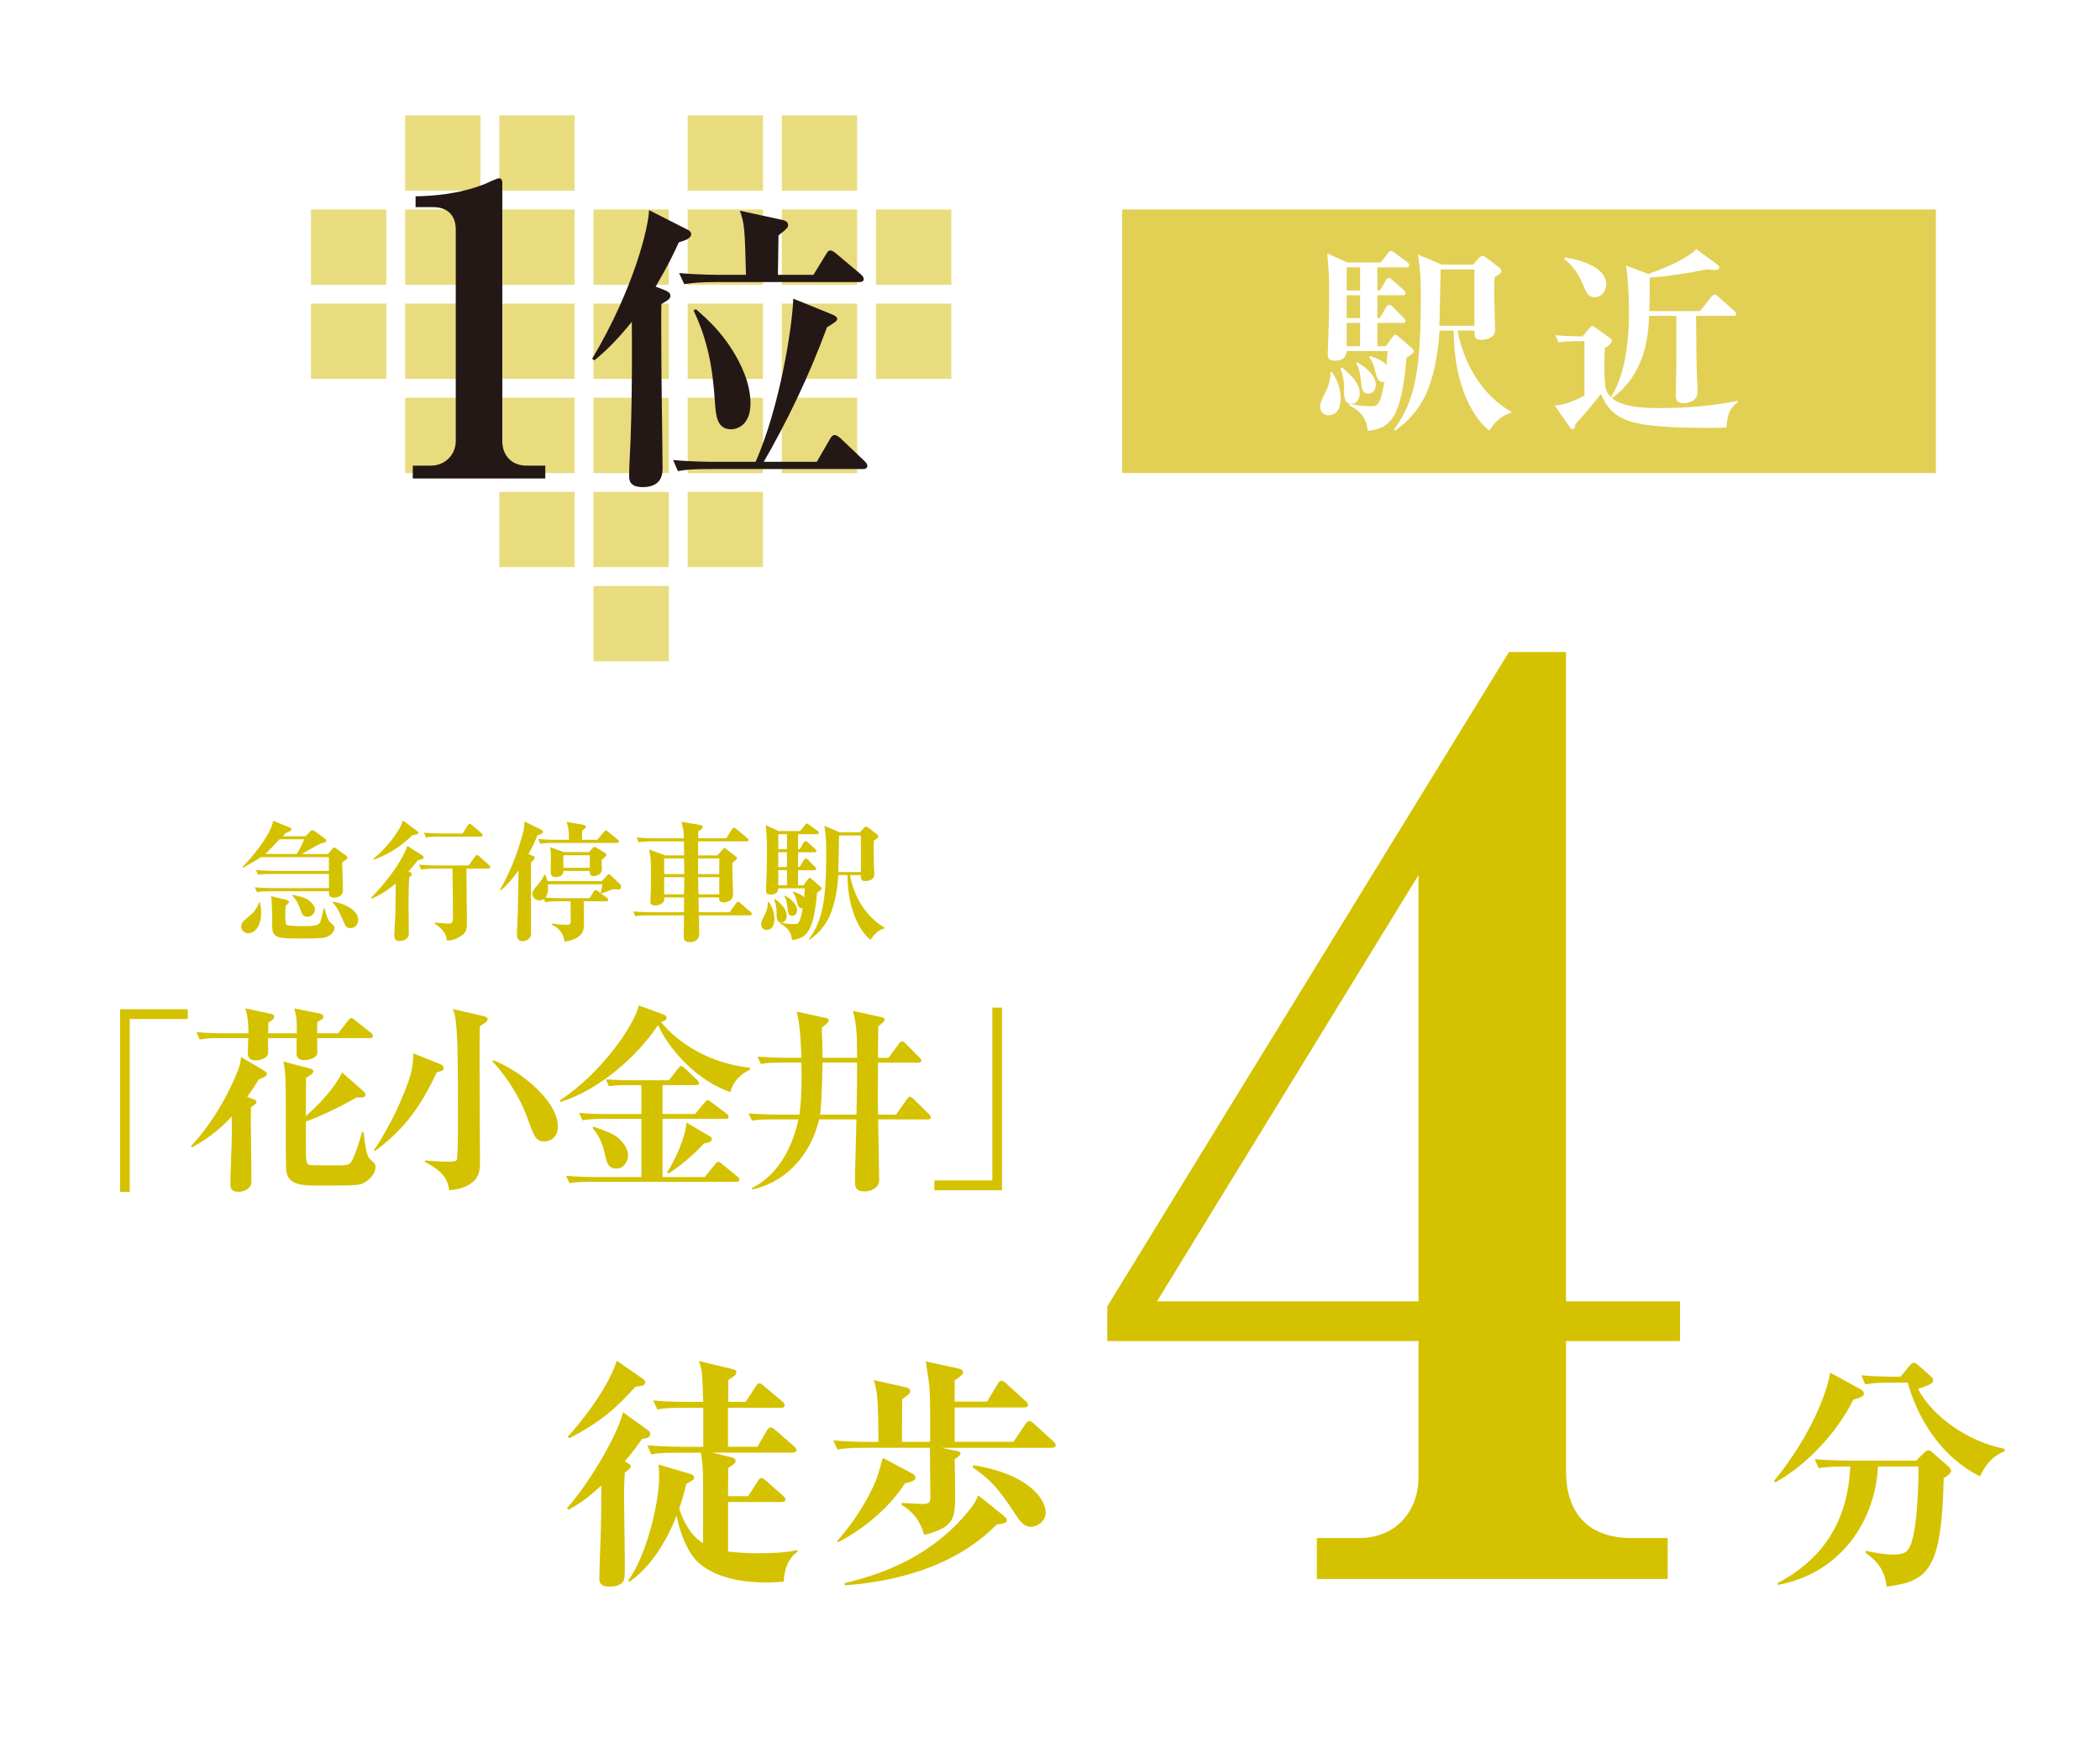 <?xml version="1.0" encoding="UTF-8"?>
<svg id="_レイヤー_2" data-name="レイヤー 2" xmlns="http://www.w3.org/2000/svg" viewBox="0 0 532 440">
  <defs>
    <style>
      .cls-1 {
        opacity: .75;
      }

      .cls-2 {
        fill: #231815;
      }

      .cls-2, .cls-3, .cls-4, .cls-5 {
        stroke-width: 0px;
      }

      .cls-3 {
        fill: #e2d054;
      }

      .cls-4 {
        fill: #d4c200;
      }

      .cls-5 {
        fill: #fff;
      }
    </style>
  </defs>
  <g id="_レイヤー_3" data-name="レイヤー 3">
    <g>
      <rect class="cls-5" width="532" height="440"/>
      <g>
        <path class="cls-4" d="m62.88,236.45c-1.09,0-1.78-.89-1.78-1.68,0-1.02.72-1.61,2.01-2.63,1.45-1.15,2.21-2.57,2.53-3.46h.26c.1.59.26,1.68.26,2.76,0,2.4-1.12,5-3.29,5Zm24.85-18.72c-.72.53-.89.66-1.05.79.03.92.2,6.25.2,7.01,0,1.88-2.07,1.88-2.27,1.88-1.25,0-1.28-.76-1.28-1.61h-14.65c-2.04,0-2.76.07-3.59.23l-.53-1.22c2.01.16,4.31.2,4.71.2h14.06v-3.59h-14.38c-2.04,0-2.73.07-3.56.2l-.56-1.18c2.01.16,4.34.2,4.71.2h13.79v-3.49h-17.22c-2.14,1.38-3.59,2.14-4.61,2.7l-.13-.16c2.77-2.67,7.44-8.69,7.83-11.75l4.15,1.68c.1.03.53.2.53.56,0,.3-.89.63-1.38.79l-.89.89h5.79l1.12-1.12c.3-.3.43-.43.63-.43.1,0,.56.23.72.36l2.44,1.78c.16.1.36.3.36.56,0,.33-.36.43-1.18.63-.89.23-4.31,2.37-5.04,2.73h6.65l.99-1.19c.3-.36.39-.49.53-.49s.33.13.53.26l2.5,1.81c.13.1.4.3.4.56,0,.13-.23.36-.3.43Zm-16.89-5.1c-.43.43-2.47,2.57-2.93,3.06-.36.36-.59.56-.72.66h8c.49-.76,1.48-2.67,1.88-3.72h-6.22Zm12.21,24.61c-.76.36-1.35.53-6.35.53-6.19,0-7.74,0-7.74-3.06,0-2.57,0-6.12-.3-7.67l3.85.92c.36.1.72.3.72.53,0,.2-.07.3-.86,1.02-.03.43-.1.99-.1,1.71,0,.39,0,2.83.26,3.06.39.36,3.69.36,4.44.36,1.51,0,3.52,0,4.05-.85.3-.46.82-2.93.99-3.65h.23c.33,1.25.79,2.99,1.42,3.55.95.89,1.05.95,1.05,1.25,0,.43,0,1.51-1.68,2.3Zm-5.17-4.97c-1.15,0-1.45-.82-1.84-2.04-.1-.3-.79-2.24-2.01-3.32l.13-.23c.3.1.53.13,2.47.63,1.58.43,3.16,1.97,3.16,3.03,0,.95-.76,1.94-1.91,1.94Zm10.96,2.86c-1.12,0-1.28-.39-1.98-2.01-.86-2.07-1.55-3.39-2.63-4.51l.07-.17c1.71.17,6.45,1.68,6.45,4.57,0,1.25-.82,2.11-1.91,2.11Z"/>
        <path class="cls-4" d="m105.87,217.92c-.53.69-1.05,1.38-2.37,2.83l.46.26c.13.07.39.23.39.49s-.2.43-.69.76c-.07,1.32-.16,3.29-.16,7.63,0,.95.07,5.63.07,6.68,0,1.28-1.32,1.84-2.37,1.84-1.32,0-1.32-1.05-1.32-1.55,0-.66.2-3.65.23-4.34.07-1.94.1-2.6.16-8.69-2.9,2.44-5,3.36-6.12,3.85l-.16-.23c2.63-2.6,7.37-8.13,9.22-13.13l3.82,2.43c.2.13.3.3.3.46,0,.33-.2.53-1.45.69Zm-1.41-6.32c-2.63,2.6-5.56,4.64-9.81,6.22l-.1-.23c2.8-2.2,6.62-6.65,7.54-9.74l3.59,2.7c.13.1.33.3.33.46,0,.36-.72.46-1.55.59Zm19.26,8.46h-5.56c0,1.97.13,11.62.13,13.82,0,1.71-.26,2.44-1.55,3.29-1.58,1.02-2.6,1.09-3.56,1.12-.1-1.51-.72-2.7-3.09-4.34l.07-.23c1.38.13,2.5.26,3.32.26,1.28,0,1.28-.26,1.28-2.5,0-3.16-.13-8.23-.13-11.42h-4.38c-2.27,0-2.9.13-3.55.23l-.53-1.22c1.55.13,3.13.2,4.67.2h7.87l1.61-2.24c.16-.23.3-.43.53-.43.16,0,.43.23.59.36l2.47,2.24c.16.16.3.3.3.49,0,.36-.3.36-.49.36Zm-1.94-8.1h-10.3c-2.01,0-2.73.07-3.56.23l-.53-1.22c1.98.17,4.31.2,4.67.2h5.14l1.28-2.04c.1-.17.33-.43.53-.43.16,0,.46.26.59.36l2.37,2.04c.16.16.33.3.33.49,0,.3-.3.36-.53.36Z"/>
        <path class="cls-4" d="m136.18,211.64c-.49,1.15-1.15,2.63-2.3,4.77l.95.36c.49.2.63.26.63.49s-.1.49-.95,1.25c-.03,2.53.07,17.38,0,18.2-.07,1.05-1.05,1.74-2.17,1.74-1.38,0-1.38-1.32-1.38-1.61,0-1.51.16-3.88.2-5.36.1-3.49.1-4.24.2-10.96-1.25,1.75-2.76,3.62-4.48,5.04l-.23-.13c2.5-4.28,4.28-8.89,5.63-13.62.46-1.58.53-2.34.59-3.69l4.15,2.04c.26.13.53.3.53.56,0,.4-.13.43-1.35.92Zm20.38,13.72c-.2,0-1.09-.07-1.25-.07-.2,0-1.09.39-1.22.46-.59.26-1.09.39-1.74.59l-.23-.13c.23-.69.46-1.78.49-2.17h-13.79c.13,1.41-.07,2.63-.66,3.36,1.25.1,2.73.16,4.15.16h7.04l1.05-1.65c.13-.2.33-.43.53-.43.16,0,.4.2.63.36l2.17,1.61c.13.1.33.3.33.53,0,.3-.23.36-.49.36h-5.69c0,.89.07,4.8.07,5.59,0,1.94-.39,3.92-4.94,4.64-.13-.82-.43-3.09-3.26-4.31l.03-.26c.69.07,2.77.3,3.75.3.89,0,1.02-.2,1.05-1.02,0-.82-.03-4.11-.03-4.94h-2.83c-1.91,0-2.63.07-3.56.23l-.36-.82c-.23.16-.53.36-1.12.36-1.18,0-1.81-.92-1.81-1.65s.43-1.22,1.18-2.07c1.05-1.15,1.38-1.81,1.81-2.76h.26c.2.39.39.79.56,1.61h13.79l1.22-1.35c.16-.17.33-.4.53-.4s.39.17.53.3l2.3,2.2c.26.26.3.46.3.66,0,.66-.46.69-.79.69Zm-.26-11.81h-15.87c-1.98,0-2.7.1-3.55.23l-.53-1.22c1.98.2,4.31.2,4.67.2h3.13c0-2.57-.26-3.52-.63-4.54l4.31.76c.23.03.59.17.59.49,0,.26-.1.33-.95.99,0,.36-.03,1.97-.03,2.3h3.88l1.65-1.94c.2-.26.36-.43.53-.43s.36.16.59.36l2.37,1.94c.3.23.33.39.33.49,0,.33-.26.36-.49.36Zm-3.88,4.24c-.03.4.07,2.11.07,2.47,0,1.45-1.74,1.71-2.04,1.71-1.05,0-1.05-.76-1.05-1.32h-6.68c0,.26,0,.56-.26.89-.43.56-1.22.66-1.68.66-.69,0-1.28-.2-1.28-1.45,0-.56.07-2.96.07-3.42,0-1.61-.07-2.01-.2-2.7l3.52,1.25h6.32l.86-.95c.13-.13.36-.36.53-.36.13,0,.23.03.63.26l2.01,1.22c.2.13.36.3.36.53,0,.26-.1.36-1.15,1.22Zm-3-1.12h-6.71v3.19h6.71v-3.19Z"/>
        <path class="cls-4" d="m189.96,231.91h-12.9c0,.56.07,4.38.07,4.64,0,2.14-2.11,2.14-2.37,2.14-1.15,0-1.55-.46-1.55-1.45,0-1.38.03-3.88.07-5.33h-8.79c-2.01,0-2.73.07-3.55.23l-.53-1.22c2.01.17,4.31.2,4.67.2h8.2l.03-3.75h-5.04c.03.66.03.82-.23,1.18-.66.79-1.78.86-2.01.86-.99,0-1.28-.39-1.28-.92,0-.13.03-.3.03-.46.1-1.55.16-4.38.16-5.2,0-5.36-.13-5.92-.49-7.6l4.08,1.48h4.77l-.03-3.55h-7.93c-2.01,0-2.73.1-3.55.23l-.53-1.22c1.98.2,4.31.2,4.67.2h7.31c-.03-2.04-.1-2.27-.63-4.18l4.74.82c.26.03.66.16.66.56,0,.26-.2.43-.3.49-.53.36-.59.43-.82.63v1.68h7.14l1.38-2.24c.03-.07.3-.43.53-.43.16,0,.3.07.59.33l2.77,2.27c.16.13.33.3.33.53,0,.3-.26.33-.49.33h-12.28v3.55h4.87l1.35-1.48c.13-.17.33-.36.46-.36s.3.13.43.23l2.47,1.91c.16.13.26.2.26.43s-.13.33-1.12,1.12c-.03.66-.03,1.35-.03,2.43,0,.86.16,5.46.16,5.56,0,1.71-1.55,2.07-2.34,2.07-1.22,0-1.22-.63-1.18-1.25h-5.23l.07,3.75h7.8l1.61-2.24c.2-.26.33-.43.53-.43s.46.26.59.36l2.6,2.24c.16.17.33.3.33.49,0,.3-.3.36-.53.36Zm-16.66-14.41h-5.04v3.95h5.1l-.07-3.95Zm-5.04,4.74v4.34h5.04l.07-4.34h-5.1Zm13.96-4.74h-5.37v3.95h5.37v-3.95Zm0,4.74h-5.37l.1,4.34h5.27v-4.34Z"/>
        <path class="cls-4" d="m194.21,235.59c-.63,0-1.38-.39-1.38-1.38,0-.63.2-1.05.82-2.27.89-1.78.86-2.8.86-3.36l.26-.07c.43.63,1.41,2.14,1.41,4.34,0,.39,0,2.73-1.97,2.73Zm12.77-9.44c-.82,9.94-2.67,11.58-6.35,12.01-.2-2.63-1.98-3.69-3.06-4.18l.13-.26c.86.2,2.01.39,3.39.39,1.15,0,1.55,0,2.27-3.98-1.05.2-1.32-.92-1.45-1.55-.4-1.78-.79-2.17-1.05-2.47l.13-.23c1.32.39,2.24.92,2.73,1.48.07-.89.13-1.68.16-2.3h-6.72c-.03,1.05-.69,1.58-1.91,1.58-1.15,0-1.19-.56-1.19-1.12,0-.16.16-3.92.16-4.64.03-1.91.07-3.85.07-5.79,0-1.28-.03-3.09-.3-6.02l3.29,1.48h5.43l1.22-1.51c.13-.17.33-.39.49-.39s.43.2.66.36l2.01,1.48c.26.2.33.33.33.53,0,.3-.26.33-.49.33h-4.74v3.78h.43l.95-1.61c.1-.16.23-.43.49-.43.2,0,.46.2.63.36l1.78,1.58c.2.2.36.33.36.53,0,.33-.3.36-.53.36h-4.11v3.75h.39l1.05-1.78c.1-.16.26-.39.49-.39s.46.2.59.33l1.74,1.78c.23.23.33.33.33.53,0,.3-.3.33-.49.33h-4.11v3.82h1.38l1.12-1.51c.1-.13.26-.36.43-.36.2,0,.33.13.69.43l2.11,1.84c.16.13.23.26.23.43,0,.36-.72.79-1.18,1.05Zm-8.99,7.57c-1.25,0-1.25-1.25-1.25-2.2,0-1.02,0-1.94-.59-3.62l.23-.13c2.01,1.58,2.93,2.9,2.93,4.24,0,.89-.49,1.71-1.32,1.71Zm1.38-22.38h-2.21v3.78h2.21v-3.78Zm0,4.57h-2.21v3.75h2.21v-3.75Zm0,4.54h-2.21v3.82h2.21v-3.82Zm1.35,11.58c-1.02,0-1.12-.85-1.22-2.01-.03-.36-.16-1.97-.79-2.99l.13-.16c.86.49,3.09,1.91,3.09,3.72,0,.99-.66,1.45-1.22,1.45Zm19.82,6.06c-2.24-1.68-5.83-6.91-5.83-16.39h-2.34c-.13,3.03-.86,8-2.63,11.25-1.38,2.57-3.16,4.08-4.64,5.13l-.2-.13c3.62-4.9,4.41-10.1,4.41-22.18,0-3.13-.1-3.92-.46-6.55l3.88,1.65h5.14l1.05-1.15c.13-.13.26-.3.46-.3.16,0,.43.13.63.3l2.17,1.65c.13.1.33.3.33.53,0,.36-.33.59-1.12,1.05-.03.59-.07,1.48-.07,2.7,0,.95.16,5.56.16,5.92,0,1.65-2.11,1.65-2.34,1.65-.99,0-1.05-.46-1.05-1.51h-2.76c.2,1.19,1.71,9.21,8.76,13.29v.2c-2.01.53-3.09,2.2-3.55,2.9Zm-2.44-26.42h-5.53c-.03,1.32-.16,7.8-.2,9.25h5.73v-9.25Z"/>
      </g>
      <g>
        <path class="cls-4" d="m32.87,258.18v43.78h-2.44v-46.27h17.14v2.49h-14.7Z"/>
        <path class="cls-4" d="m65.53,273.53c-.76,1.22-1.47,2.34-2.9,4.37l1.37.51c.92.36.97.51.97.76,0,.36-.1.46-1.42,1.37-.05,2.7.15,15.76.15,18.71,0,2.29-2.44,2.7-3.2,2.7-2.14,0-2.14-1.22-2.14-2.19,0-1.73.36-10.22.36-12.15v-4.78c-1.73,1.93-4.68,4.88-10.07,7.88l-.25-.36c5.29-5.54,9.72-13.47,11.95-19.37.51-1.27.61-2.14.71-3.2l5.75,3.41c.41.25.81.51.81.86,0,.51-.2.61-2.09,1.47Zm28.18-10.53h-13.38c.1,3.46.1,3.86-.05,4.22-.46.97-2.24,1.37-3.26,1.37s-1.88-.46-1.88-1.47v-4.12h-7.22c-.05.61.05,3.66,0,3.92-.41,1.63-2.9,1.73-3.1,1.73-2.03,0-2.03-1.12-2.03-2.29,0-.46.05-1.93.1-3.36h-6.82c-3.1,0-4.22.15-5.49.36l-.81-1.88c3.05.31,6.66.31,7.22.31h5.95c0-1.68-.05-3.86-.76-6.31l6.15,1.32c.71.15,1.12.31,1.12.81,0,.56-.41.81-1.47,1.47,0,.41-.05,2.34-.05,2.7h7.27c0-3.25,0-4.02-.66-6.31l6.46,1.32c.36.05.92.2.92.76,0,.51-.15.61-1.53,1.37-.05,1.37-.05,1.93-.05,2.85h5.34l2.49-3.2c.31-.41.61-.66.81-.66.25,0,.56.2.97.56l4.02,3.2c.41.31.51.56.51.76,0,.51-.41.56-.76.56Zm-1.63,36.71c-1.17.56-1.42.66-11.09.66-4.07,0-7.94,0-8.44-3.61-.15-1.07-.15-6.86-.15-8.39,0-15.15,0-16.73-.61-19.42l6.05,1.58c1.17.3,1.53.41,1.53.91,0,.56-1.07,1.17-1.83,1.63-.05,1.58-.05,8.34-.05,9.71,5.34-4.73,8.29-9,9.16-11.08l5.39,4.73c.31.31.56.56.56.97,0,.46-.51.56-.71.61-.25.05-1.37.05-1.63.05-5.49,3.25-11.65,5.75-12.77,6.05v7.02c0,3.2.15,4.07,1.32,4.07.61,0,5.19.05,5.54.05,3.76,0,4.17,0,4.93-1.42.86-1.68,1.93-5.14,2.44-7.02h.36c.61,5.03,1.02,6.25,1.58,6.76,1.32,1.22,1.47,1.37,1.47,1.98,0,2.34-2.24,3.76-3.05,4.17Z"/>
        <path class="cls-4" d="m110.65,271.7c-3.66,7.68-7.53,13.93-15.67,19.93l-.25-.25c2.34-3.36,6.15-9.97,8.8-17.59,1.07-3.15,1.12-4.78,1.17-6.92l6.61,2.64c.66.25,1.07.51,1.07,1.07,0,.61-.3.71-1.73,1.12Zm10.89-11.7c-.05,2.44-.05,3.76-.05,10.32,0,7.93.1,15.2.1,22.93,0,2.24.15,4.48-1.63,6.05-.61.51-2.34,2.03-6.15,2.24-.41-2.69-1.47-4.73-6.15-7.17v-.36c.1,0,4.17.31,5.65.31.66,0,2.09,0,2.39-.41.31-.46.31-7.93.31-9.1,0-17.64-.05-20.64-.46-25.32-.15-2.09-.46-2.9-.86-3.86l7.68,1.78c.41.1,1.17.25,1.17.86,0,.56-1.17,1.22-1.98,1.73Zm16.38,29.19c-2.19,0-2.59-1.22-4.42-6.2-2.29-6.36-6.51-11.75-8.75-14.08l.15-.31c6.71,2.49,16.43,10.27,16.43,16.78,0,3.36-2.65,3.81-3.41,3.81Z"/>
        <path class="cls-4" d="m185.01,276.69c-8.09-2.74-15.31-10.42-18.31-16.98-5.14,7.73-14.5,16.22-24.67,19.48l-.2-.41c10.17-6.61,18.82-18.81,19.99-24.05l6.15,2.24c.56.2.92.51.92.86,0,.66-.76.92-1.47,1.07,4.22,5.19,12.16,10.53,22.53,11.59l.05.51c-3.81,1.88-4.53,4.27-4.98,5.7Zm1.53,22.73h-36.77c-3.15,0-4.22.1-5.49.31l-.86-1.83c3.1.25,6.71.31,7.27.31h11.8v-14.75h-9.41c-2.19,0-4.07.1-5.54.36l-.81-1.88c2.49.25,5.09.3,7.27.3h8.49v-7.32h-4.22c-1.17,0-2.85.1-4.02.25l-.76-1.73c2.03.15,4.32.25,5.7.25h10.27l2.29-2.95c.25-.31.56-.66.81-.66s.46.15.97.61l3.05,2.9c.31.25.51.51.51.76,0,.51-.41.56-.76.56h-8.49v7.32h8.24l2.39-2.85c.31-.36.56-.66.76-.66.25,0,.46.15,1.02.56l3.81,2.85c.25.2.51.46.51.81,0,.46-.41.51-.76.51h-15.97v14.75h10.68l2.64-3.2c.31-.41.56-.66.81-.66s.41.1.97.56l3.87,3.2c.36.31.51.51.51.76,0,.46-.41.56-.76.56Zm-30.42-3.36c-2.03,0-2.39-1.37-3-4.12-.81-3.56-2.29-5.29-3-6.15l.2-.36c3.61,1.27,4.83,1.73,6.1,2.7,1.58,1.27,2.7,3.05,2.7,4.68,0,1.07-.86,3.25-3,3.25Zm22.23-6.36c-3.26,3.46-5.8,5.49-9,7.63l-.36-.31c1.88-2.8,4.63-8.69,4.93-12.61l5.8,3.41c.51.31.61.46.61.71,0,.61-.51.97-1.98,1.17Z"/>
        <path class="cls-4" d="m235.02,283.6h-12.56c.05,2.44.25,13.42.25,15.25,0,.56,0,1.42-1.02,2.14-.92.71-2.04.86-2.65.86-2.44,0-2.44-1.42-2.44-2.39,0-2.49.31-13.63.36-15.86h-9.46c-1.63,7.22-6.92,15.51-16.89,17.75l-.15-.36c7.48-3.56,10.73-12.05,11.8-17.39h-6.26c-3.15,0-4.22.1-5.49.31l-.86-1.83c3.1.25,6.71.3,7.27.3h5.6c.61-4.47.61-10.12.51-13.17h-4.78c-3.15,0-4.22.1-5.49.36l-.86-1.88c3.1.25,6.71.31,7.27.31h3.87c-.15-3.92-.36-8.44-1.22-11.7l7.53,1.63c.25.05.61.2.61.66,0,.36-1.07,1.22-1.78,1.78.1,2.24.15,4.27.2,7.63h8.75c0-4.02,0-8.39-1.07-11.9l7.38,1.63c.41.1.66.25.66.61,0,.25-.15.46-.25.56-.2.2-1.17.97-1.37,1.12,0,.61-.05,7.22-.05,7.98h2.65l2.64-3.56c.2-.31.46-.61.81-.61.2,0,.66.25.86.51l3.51,3.56c.31.31.51.51.51.76,0,.51-.46.56-.76.56h-10.22c0,1.42-.05,7.58-.05,8.85,0,.56.05,2.85.05,4.32h4.58l2.7-3.86c.2-.31.51-.66.81-.66.36,0,.86.51.92.56l3.87,3.81c.36.31.51.51.51.81,0,.46-.46.56-.76.56Zm-26.65-14.39c-.05,3.46-.2,10.02-.61,13.17h9.21c.1-4.42.2-9.66.15-13.17h-8.75Z"/>
        <path class="cls-4" d="m236.7,301.55v-2.49h14.7v-43.78h2.44v46.27h-17.14Z"/>
      </g>
      <g>
        <path class="cls-4" d="m164.19,364.2c-.37.19-1.3.31-1.55.37-.93,1.37-2.05,2.92-4.35,5.65.99.56,1.55.87,1.55,1.31s-.99,1.12-1.55,1.55c-.19,2.42-.19,4.66-.19,6.34,0,2.48.19,13.48.19,15.78,0,4.22,0,4.84-.43,5.47-.81,1.3-2.92,1.3-3.48,1.3-2.55,0-2.55-1.37-2.55-2.24,0-2.24.43-11.99.43-13.98.06-2.24.06-6.34.06-9.38-4.16,3.91-6.9,5.34-8.33,6.15l-.37-.43c4.66-5.09,12.36-17.27,14.23-24.29l6.28,4.53c.5.37.62.62.62.99s-.19.68-.56.87Zm-3.29-12.8c-4.54,5.09-8.57,8.76-16.65,12.98l-.43-.37c1.86-1.99,9.82-11.18,12.43-19.26l6.65,4.6c.31.19.56.56.56.87,0,.87-.81.81-2.55,1.18Zm37.65,49.32c-1.12.06-2.61.19-4.6.19-10.5,0-15.41-3.42-17.34-5.34-2.36-2.36-4.29-6.89-5.22-11.55-2.8,7.2-7.02,13.35-11.93,16.71l-.31-.31c4.78-6.52,7.83-20.06,7.83-26.03,0-.75,0-2.24-.19-3.35l8.26,2.42c.37.12.81.43.81.93,0,.43-.19.56-1.99,1.55-.5,2.05-.93,3.73-1.8,6.27,1.12,3.48,2.92,6.77,6.03,8.76,0-4.04.06-12.8,0-15.96-.06-3.66-.12-4.35-.56-6.96h-5.84c-3.79,0-5.16.12-6.71.43l-.99-2.3c3.73.31,8.14.37,8.82.37h5.34v-9.88h-4.91c-3.85,0-5.16.12-6.71.43l-1.06-2.3c3.79.37,8.2.37,8.88.37h3.79c-.06-1.43-.19-6.52-.37-7.64-.06-.44-.43-1.93-.75-2.73l8.7,2.11c.5.12.81.31.81.81,0,.25-.06.43-.31.68-.19.25-1.49,1.06-1.74,1.24.06.68,0,3.66,0,5.53h4.41l2.55-3.91c.31-.43.56-.81.93-.81s.93.5,1.12.68l4.66,3.91c.31.25.62.56.62.99,0,.56-.5.62-.93.62h-13.42v9.88h7.46l2.42-4.16c.19-.31.56-.75.93-.75s.75.31,1.12.62l4.78,4.16c.31.31.62.56.62.93,0,.56-.5.68-.93.68h-20.44l5.1,1.24c.25.06.87.37.87.81,0,.75-1.3,1.49-1.86,1.8,0,.56-.06,4.78-.06,7.2h5.1l2.42-3.79c.37-.56.62-.81.93-.81.43,0,.93.43,1.18.68l4.29,3.79c.31.31.62.56.62.99,0,.5-.5.62-.99.62h-13.54v12.55c.93.06,3.48.43,7.46.43,1.43,0,6.96,0,10-.81l.19.37c-3.54,2.42-3.54,7.27-3.54,7.58Z"/>
        <path class="cls-4" d="m266.52,366.81h-27.96l3.29.68c.62.12,1.49.19,1.49.75,0,.31-.31.68-1.49,1.43.06,3.04.12,6.58.12,8.88,0,5.9,0,8.39-7.83,10.31-.68-2.11-1.74-5.22-5.72-7.58v-.5c.75,0,4.29.25,5.03.25,1.93,0,2.24-.31,2.24-1.68,0-3.79-.12-10.68-.12-12.55h-16.71c-4.29,0-5.53.25-6.71.43l-1.06-2.3c2.98.25,5.9.37,8.88.37h2.55c0-11.99-.43-13.29-1.18-15.65l8.02,1.8c.62.13,1.24.37,1.24.99,0,.56-.43.93-2.05,2.05,0,1.55-.06,9.13-.06,10.81h7.15v-6.4c0-7.2-.19-8.32-1.12-13.98l8.08,1.74c.75.19,1.37.43,1.37.99,0,.5-.5.99-2.11,2.05v5.4h8.2l2.67-4.47c.31-.5.56-.81.93-.81s.87.31,1.18.62l4.97,4.53c.31.25.62.62.62.99,0,.5-.56.62-.93.62h-17.65v8.7h14.91l3.04-4.53c.31-.43.62-.75.93-.75s.75.31,1.12.62l4.97,4.53c.37.37.62.62.62.99,0,.56-.5.62-.93.62Zm-37.28,9.01c-3.54,5.59-9.75,11.18-16.9,14.91l-.25-.31c5.65-6.4,8.39-12.24,9.13-13.79.99-2.11,1.18-2.8,2.42-7.27l7.27,3.85c.62.31.99.62.99,1.18s-.5.93-2.67,1.43Zm23.24,10.43c-10.38,10.62-25.54,14.47-38.46,15.4l-.06-.56c9.51-2.3,21.87-6.58,31.5-18.39,1.55-1.93,1.93-2.79,2.36-3.85l6.28,5.03c.68.56.99.93.99,1.24,0,.75-.81.87-2.61,1.12Zm8.76.56c-1.93,0-2.86-1.37-4.29-3.6-4.29-6.46-6.03-8.26-10.56-11.49l.25-.5c13.3,2.11,18.27,8.2,18.27,12.05,0,2.11-2.11,3.54-3.67,3.54Z"/>
      </g>
      <path class="cls-4" d="m469.47,354.64c-3.91,8.14-11.93,16.71-19.76,20.93l-.31-.37c10.44-12.73,13.79-24.1,14.23-27.45l7.7,4.22c.62.37.87.68.87,1.12,0,.56-.62.93-2.73,1.55Zm22.93,19.88c-.5,23.36-3.98,26.15-14.48,27.45-.44-4.84-3.11-6.89-5.34-8.63l.06-.43c2.11.43,4.72.93,6.9.93,3.48,0,4.47-.62,5.47-6.4.81-4.72,1.06-12.86.99-15.9h-10.25c-.62,13.29-9.01,26.96-25.35,30l-.12-.43c11.25-5.96,17.83-15.34,18.45-29.57h-1.3c-3.79,0-5.16.19-6.71.43l-.99-2.3c3.79.37,8.14.37,8.82.37h16.9l1.93-1.93c.44-.43.81-.68,1.18-.68s.56.19.99.56l4.04,3.54c.5.43.68.75.68,1.12s-.19.81-1.86,1.86Zm9.2-.5c-4.91-2.36-13.98-8.82-18.33-23.73h-4.04c-3.79,0-5.16.19-6.71.43l-.99-2.3c3.79.37,8.14.37,8.82.37h1.12l2.24-2.73c.37-.43.75-.81,1.12-.81s.75.31,1.18.68l3.11,2.73c.37.37.62.68.62,1.06,0,.99-2.18,1.61-3.85,2.11,3.48,6.96,12.86,13.54,21.93,15.22l.06.62c-3.91,1.49-5.47,4.72-6.28,6.34Z"/>
      <path class="cls-4" d="m396.73,339.75v32.97c0,10.99,5.97,16.95,16.64,16.95h9.11v10.36h-88.88v-10.36h10.68c9.42,0,15.07-6.91,15.07-15.38v-34.54h-78.83v-8.79l101.75-165.77h14.45v164.51h28.89v10.05h-28.89Zm-37.37-118.05l-66.26,108h66.26v-108Z"/>
      <g>
        <g class="cls-1">
          <rect class="cls-3" x="150.35" y="53.07" width="19.08" height="19.08"/>
          <rect class="cls-3" x="150.35" y="76.92" width="19.08" height="19.08"/>
          <rect class="cls-3" x="150.35" y="100.77" width="19.08" height="19.08"/>
          <rect class="cls-3" x="150.35" y="124.61" width="19.08" height="19.08"/>
          <rect class="cls-3" x="150.35" y="148.46" width="19.08" height="19.08"/>
        </g>
        <g class="cls-1">
          <rect class="cls-3" x="126.5" y="29.22" width="19.08" height="19.08"/>
          <rect class="cls-3" x="126.5" y="53.07" width="19.08" height="19.08"/>
          <rect class="cls-3" x="126.5" y="76.92" width="19.08" height="19.08"/>
          <rect class="cls-3" x="126.5" y="100.77" width="19.08" height="19.08"/>
          <rect class="cls-3" x="126.5" y="124.61" width="19.08" height="19.08"/>
        </g>
        <g class="cls-1">
          <rect class="cls-3" x="102.64" y="29.22" width="19.09" height="19.08"/>
          <rect class="cls-3" x="102.64" y="53.07" width="19.09" height="19.08"/>
          <rect class="cls-3" x="102.64" y="76.92" width="19.09" height="19.08"/>
          <rect class="cls-3" x="102.64" y="100.77" width="19.09" height="19.08"/>
        </g>
        <g class="cls-1">
          <rect class="cls-3" x="78.78" y="53.07" width="19.08" height="19.08"/>
          <rect class="cls-3" x="78.78" y="76.92" width="19.08" height="19.08"/>
        </g>
        <g class="cls-1">
          <rect class="cls-3" x="174.21" y="29.22" width="19.08" height="19.08"/>
          <rect class="cls-3" x="174.21" y="53.07" width="19.08" height="19.08"/>
          <rect class="cls-3" x="174.21" y="76.92" width="19.08" height="19.08"/>
          <rect class="cls-3" x="174.21" y="100.77" width="19.08" height="19.08"/>
          <rect class="cls-3" x="174.21" y="124.61" width="19.08" height="19.08"/>
        </g>
        <g class="cls-1">
          <rect class="cls-3" x="198.06" y="29.22" width="19.08" height="19.08"/>
          <rect class="cls-3" x="198.06" y="53.07" width="19.08" height="19.08"/>
          <rect class="cls-3" x="198.06" y="76.92" width="19.08" height="19.08"/>
          <rect class="cls-3" x="198.06" y="100.77" width="19.08" height="19.08"/>
        </g>
        <g>
          <g class="cls-1">
            <rect class="cls-3" x="221.91" y="53.07" width="19.09" height="19.08"/>
          </g>
          <rect class="cls-3" x="284.27" y="53.07" width="206.15" height="66.77"/>
          <g class="cls-1">
            <rect class="cls-3" x="221.91" y="76.92" width="19.09" height="19.08"/>
          </g>
        </g>
      </g>
      <g>
        <path class="cls-2" d="m104.57,121.22v-3.25h4.58c3.66,0,6.31-2.85,6.31-6.2v-53.59c0-3.66-2.14-5.7-5.7-5.7h-4.48v-2.74c3.97-.1,10.68-.41,17.6-3.15.51-.2,2.95-1.42,3.56-1.42s.81.51.81,1.22v65.39c0,3.36,2.14,6.2,6.21,6.2h4.68v3.25h-33.57Z"/>
        <path class="cls-2" d="m171.97,61.4c-1.07,2.36-2.44,5.34-5.87,11.21l2.37.92c.69.31,1.37.69,1.37,1.37,0,.61-.23.99-2.29,2.14-.08,2.36,0,9.23,0,13.88s.3,23.64.3,27.61c0,1.3,0,4.88-5.04,4.88-3.36,0-3.43-1.83-3.43-2.9,0-2.75.31-7.02.38-9.69.46-13.12.31-23.03.31-29.29-4.81,5.95-7.78,8.31-9.46,9.76l-.61-.38c10.68-17.92,14.34-33.56,14.42-37.68l9.61,4.88c.53.23,1.07.61,1.07,1.22,0,1.14-1.83,1.68-3.13,2.06Zm46.62,57.43h-38.61c-4.58,0-6.26.15-8.24.53l-1.22-2.82c4.58.46,9.99.46,10.83.46h10.07c6.1-13.81,9.31-34.09,9.54-41.34l9.77,3.97c.61.23,1.37.61,1.37,1.22,0,.53-1.22,1.22-2.59,2.06-4.65,12.66-10.38,24.33-16.02,34.09h13.43l3.36-5.8c.15-.31.61-.99,1.14-.99.46,0,1.07.46,1.45.76l6.1,5.8c.3.31.76.76.76,1.22,0,.69-.53.84-1.14.84Zm-.92-47.37h-36.09c-4.5,0-6.18.23-8.24.53l-1.3-2.82c4.65.46,10.07.46,10.91.46h6.03c-.31-11.44-.31-12.66-1.53-16.25l10.53,2.29c.76.15,1.68.46,1.68,1.3,0,.69-.23.92-2.44,2.67,0,1.53-.15,8.62-.15,9.99h9l3.13-5.11c.3-.53.61-1.07,1.14-1.07.46,0,.76.23,1.45.76l6.26,5.26c.38.38.76.69.76,1.22,0,.69-.61.76-1.14.76Zm-32.43,37.3c-3.66,0-3.89-3.51-4.12-6.86-.61-9.23-1.91-15.79-5.42-23.26l.61-.31c3.13,2.75,6.18,5.57,9.23,10.37,1.83,2.98,4.58,8.01,4.58,13.5s-3.36,6.56-4.88,6.56Z"/>
      </g>
      <g>
        <path class="cls-5" d="m336.58,105.2c-.97,0-2.14-.61-2.14-2.14,0-.97.31-1.63,1.27-3.51,1.37-2.75,1.32-4.32,1.32-5.19l.41-.1c.66.97,2.19,3.3,2.19,6.71,0,.61,0,4.22-3.05,4.22Zm19.74-14.59c-1.27,15.36-4.12,17.9-9.82,18.56-.31-4.07-3.05-5.7-4.73-6.46l.2-.41c1.32.31,3.1.61,5.24.61,1.78,0,2.39,0,3.51-6.15-1.63.31-2.03-1.42-2.24-2.39-.61-2.75-1.22-3.36-1.63-3.81l.2-.36c2.03.61,3.46,1.42,4.22,2.29.1-1.37.2-2.59.25-3.56h-10.38c-.05,1.63-1.07,2.44-2.95,2.44-1.78,0-1.83-.86-1.83-1.73,0-.25.25-6.05.25-7.17.05-2.95.1-5.95.1-8.95,0-1.98-.05-4.78-.46-9.31l5.09,2.29h8.39l1.88-2.34c.2-.25.51-.61.76-.61s.66.31,1.02.56l3.1,2.29c.41.31.51.51.51.81,0,.46-.41.51-.76.51h-7.32v5.85h.66l1.47-2.49c.15-.25.36-.66.76-.66.31,0,.71.31.97.56l2.75,2.44c.31.31.56.51.56.81,0,.51-.46.56-.81.56h-6.36v5.8h.61l1.63-2.75c.15-.25.41-.61.76-.61s.71.31.92.51l2.7,2.75c.36.36.51.51.51.81,0,.46-.46.51-.76.51h-6.36v5.9h2.14l1.73-2.34c.15-.2.41-.56.66-.56.31,0,.51.2,1.07.66l3.26,2.85c.25.2.36.41.36.66,0,.56-1.12,1.22-1.83,1.63Zm-13.89,11.7c-1.93,0-1.93-1.93-1.93-3.41,0-1.58,0-3-.92-5.59l.36-.2c3.1,2.44,4.53,4.48,4.53,6.56,0,1.37-.76,2.64-2.03,2.64Zm2.14-34.58h-3.41v5.85h3.41v-5.85Zm0,7.07h-3.41v5.8h3.41v-5.8Zm0,7.02h-3.41v5.9h3.41v-5.9Zm2.09,17.9c-1.58,0-1.73-1.32-1.88-3.1-.05-.56-.25-3.05-1.22-4.63l.2-.25c1.32.76,4.78,2.95,4.78,5.75,0,1.53-1.02,2.24-1.88,2.24Zm30.62,9.36c-3.46-2.59-9-10.68-9-25.32h-3.61c-.2,4.68-1.32,12.36-4.07,17.39-2.14,3.97-4.88,6.31-7.17,7.93l-.31-.2c5.6-7.58,6.82-15.61,6.82-34.27,0-4.83-.15-6.05-.71-10.12l6,2.54h7.94l1.63-1.78c.2-.2.41-.46.71-.46.25,0,.66.2.97.46l3.36,2.54c.2.15.51.46.51.81,0,.56-.51.91-1.73,1.63-.05.91-.1,2.29-.1,4.17,0,1.48.25,8.59.25,9.15,0,2.54-3.26,2.54-3.61,2.54-1.53,0-1.63-.71-1.63-2.34h-4.27c.3,1.83,2.64,14.24,13.53,20.54v.31c-3.1.81-4.78,3.41-5.49,4.48Zm-3.76-40.83h-8.55c-.05,2.03-.25,12.05-.31,14.29h8.85v-14.29Z"/>
        <path class="cls-5" d="m437.35,108.25c-.86.1-1.53.15-4.32.15-19.94,0-24.41-1.58-27.47-8.59-2.44,3.15-4.32,5.34-6.51,7.73,0,.61-.05,1.17-.71,1.17-.31,0-.46-.2-.76-.61l-3.71-5.39c1.17-.05,2.9-.15,7.53-2.44v-13.83h-1.88c-2.85,0-4.07.2-4.68.31l-.81-1.83c2.14.2,4.83.31,6.87.31l1.73-2.03c.41-.51.56-.61.76-.61s.46.2,1.02.61l3.1,2.19c.66.46.86.61.86.86,0,.51-.51,1.07-1.83,1.98-.1,2.19-.25,8.85.36,10.58,1.42,3.92,7.43,4.58,13.33,4.58,6.71,0,13.43-.51,19.94-1.83l.1.36c-.76.51-2.7,1.68-2.9,6.36Zm-33.26-32.95c-1.73,0-2.03-.76-3.31-3.76-1.47-3.41-3.56-5.14-4.48-5.95l.15-.36c6.87,1.07,10.48,3.71,10.48,6.76,0,1.63-1.17,3.3-2.85,3.3Zm34.94,4.73h-9.36c.1,12.2.1,12.71.31,16.88.05,1.32.05,2.14.05,2.34,0,.61,0,1.73-1.53,2.44-.71.36-1.42.46-1.88.46-2.09,0-2.09-1.32-2.09-1.98,0-1.32.15-7.17.15-8.39v-11.75h-6.92c-.15,4.22-.56,14.34-9.31,20.8l-.3-.31c4.22-6.46,4.53-17.24,4.53-21.1,0-3.46-.15-8.95-.81-12.15l5.75,2.14c8.39-3,11.24-5.34,12.11-6.31l5.44,4.02c.25.2.41.36.41.61,0,.66-.92.66-1.22.66-.71,0-1.42-.05-1.88-.15-5.34,1.07-10.53,1.83-14.55,2.08,0,3.51,0,5.9-.1,8.49h12.82l2.85-3.56c.2-.25.56-.61.81-.61.31,0,.56.15.97.51l4.02,3.56c.46.41.51.51.51.81,0,.46-.41.51-.76.51Z"/>
      </g>
    </g>
  </g>
</svg>